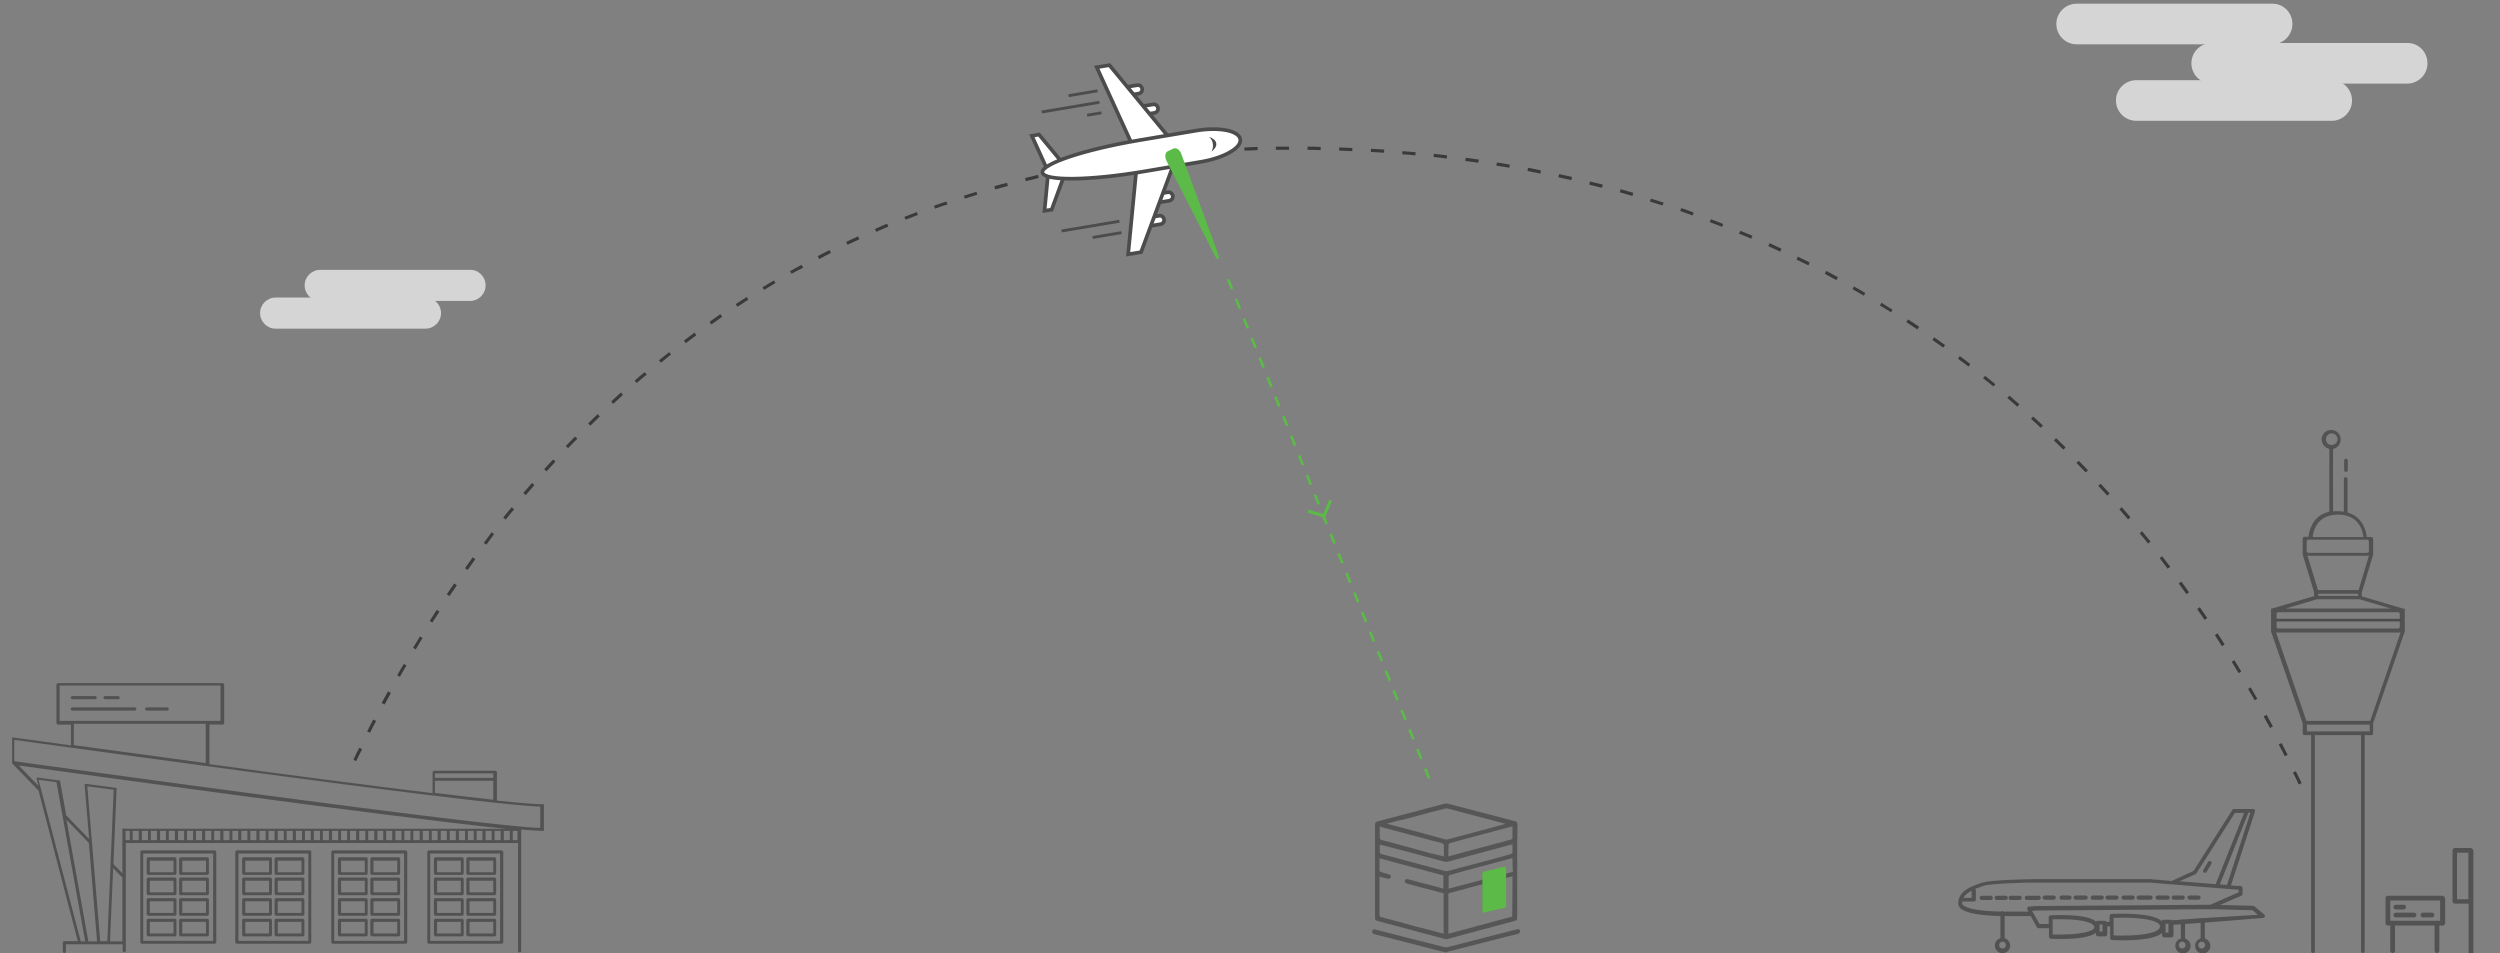 <?xml version="1.0" encoding="utf-8"?>
<!-- Generator: Adobe Illustrator 22.0.0, SVG Export Plug-In . SVG Version: 6.00 Build 0)  -->
<svg version="1.1" id="Layer_1" xmlns="http://www.w3.org/2000/svg" xmlns:xlink="http://www.w3.org/1999/xlink" x="0px" y="0px"
	 viewBox="0 0 947.8 361.4" style="enable-background:new 0 0 947.8 361.4;" xml:space="preserve">
<rect x="0" y="0" width="947.8" height="361.4" fill="#808080" stroke="none"/>
<style type="text/css">
	.st0{fill:#FFFFFF;}
	.st1{fill:#31AD4A;}
	.st2{fill:#97CE98;}
	.st3{fill:#249245;}
	.st4{fill:#60A8DC;}
	.st5{fill:#5BB75A;}
	.st6{fill:#C3DFF5;}
	.st7{fill:#D0E6F7;}
	.st8{fill:#B5D8F2;}
	.st9{fill:#EDEDED;}
	.st10{fill:#F4F4F5;}
	.st11{fill:#3A3A3A;}
	.st12{fill:#BDDFB8;}
	.st13{fill:#515251;}
	.st14{fill:#B5B5B6;}
	.st15{opacity:0.41;fill:#9B9A9A;}
	.st16{fill:#6B6B6B;}
	.st17{fill:#179B48;}
	.st18{fill:#5CBA48;}
	.st19{fill:#9B9A9A;}
	.st20{fill:url(#SVGID_1_);}
	.st21{fill:url(#SVGID_2_);}
	.st22{fill:#C4C4C4;}
	.st23{fill:#D6D6D6;}
	.st24{fill:#A5A4A4;}
	.st25{fill:#91CB7C;}
	.st26{fill:#3D3D3C;}
	.st27{fill:#262626;}
	.st28{fill:none;stroke:#9B9A9A;stroke-miterlimit:10;stroke-dasharray:5,7;}
	.st29{fill:#E2E2E2;}
	.st30{fill:#C2C1C0;}
	.st31{fill:#DCBD26;}
	.st32{fill:none;stroke:#179B48;stroke-width:0.75;stroke-miterlimit:10;stroke-dasharray:4,3;}
	.st33{fill:none;stroke:#179B48;stroke-width:0.75;stroke-miterlimit:10;}
	.st34{opacity:0.84;}
	.st35{fill:#E5E5E5;}
	.st36{fill:#565656;}
	.st37{fill:#4C4C4D;}
	.st38{fill:#FFFFFF;stroke:#4C4C4D;stroke-width:1.4;stroke-miterlimit:10;}
	.st39{fill:none;stroke:#5CBA48;stroke-miterlimit:10;stroke-dasharray:4,4;}
	.st40{fill:none;stroke:#5CBA48;stroke-width:1.2;stroke-miterlimit:10;}
	.st41{fill:none;stroke:#4C4C4D;stroke-miterlimit:10;}
	.st42{fill:none;}
	.st43{fill:#FFFFFF;stroke:#000000;stroke-miterlimit:10;}
	.st44{fill:none;stroke:#000000;stroke-miterlimit:10;}
	.st45{fill:none;stroke:#000000;stroke-miterlimit:10;stroke-dasharray:3.973,5.96;}
</style>
<g class="st34">
	<path class="st35" d="M891.7,38.1c0,4.3-3.5,7.7-7.7,7.7h-74.1c-4.3,0-7.7-3.5-7.7-7.7l0,0c0-4.3,3.5-7.7,7.7-7.7H884
		C888.3,30.4,891.7,33.9,891.7,38.1L891.7,38.1z"/>
	<path class="st35" d="M920.3,24c0,4.3-3.5,7.7-7.7,7.7h-74.1c-4.3,0-7.7-3.5-7.7-7.7l0,0c0-4.3,3.5-7.7,7.7-7.7h74.1
		C916.9,16.2,920.3,19.7,920.3,24L920.3,24z"/>
	<path class="st35" d="M869.1,9.1c0,4.3-3.5,7.7-7.7,7.7h-74.1c-4.3,0-7.7-3.5-7.7-7.7l0,0c0-4.3,3.5-7.7,7.7-7.7h74.1
		C865.7,1.3,869.1,4.8,869.1,9.1L869.1,9.1z"/>
</g>
<g class="st34">
	<path class="st35" d="M167.2,118.7c0,3.3-2.7,5.9-5.9,5.9h-56.8c-3.3,0-5.9-2.7-5.9-5.9l0,0c0-3.3,2.7-5.9,5.9-5.9h56.8
		C164.5,112.8,167.2,115.4,167.2,118.7L167.2,118.7z"/>
	<path class="st35" d="M184.1,108.2c0,3.3-2.7,5.9-5.9,5.9h-56.8c-3.3,0-5.9-2.7-5.9-5.9l0,0c0-3.3,2.7-5.9,5.9-5.9h56.8
		C181.4,102.2,184.1,104.9,184.1,108.2L184.1,108.2z"/>
</g>
<g>
	<path class="st11" d="M871.5,297.4c-0.7-1.5-1.4-3-2.2-4.5l1.1-0.5c0.7,1.5,1.5,3,2.2,4.5L871.5,297.4z M135,288.6L134,288
		c0.7-1.5,1.4-3,2.2-4.5l1.1,0.5C136.5,285.6,135.7,287.1,135,288.6z M866.2,286.7c-0.7-1.5-1.5-3-2.3-4.4l1.1-0.6
		c0.8,1.5,1.5,3,2.3,4.5L866.2,286.7z M140.3,277.8l-1.1-0.5c0.7-1.5,1.5-3,2.3-4.5l1.1,0.5C141.8,274.8,141,276.3,140.3,277.8z
		 M860.6,276c-0.8-1.5-1.6-2.9-2.4-4.4l1.1-0.6c0.8,1.5,1.6,2.9,2.4,4.4L860.6,276z M145.8,267.1l-1.1-0.6c0.8-1.5,1.6-2.9,2.4-4.4
		l1.1,0.6C147.4,264.2,146.6,265.6,145.8,267.1z M854.8,265.5c-0.8-1.4-1.7-2.9-2.5-4.3l1-0.6c0.8,1.5,1.7,2.9,2.5,4.3L854.8,265.5z
		 M151.6,256.6l-1-0.6c0.8-1.4,1.6-2.9,2.5-4.3l1,0.6C153.2,253.7,152.4,255.2,151.6,256.6z M848.7,255.2c-0.9-1.4-1.7-2.8-2.6-4.3
		l1-0.6c0.9,1.4,1.8,2.9,2.6,4.3L848.7,255.2z M157.6,246.2l-1-0.6c0.9-1.4,1.7-2.9,2.6-4.3l1,0.6
		C159.3,243.4,158.4,244.8,157.6,246.2z M842.4,245c-0.9-1.4-1.8-2.8-2.7-4.2l1-0.7c0.9,1.4,1.8,2.8,2.7,4.2L842.4,245z M163.9,236
		l-1-0.6c0.9-1.4,1.8-2.8,2.7-4.2l1,0.7C165.7,233.2,164.8,234.6,163.9,236z M835.8,235c-0.9-1.4-1.9-2.7-2.8-4.1l1-0.7
		c1,1.4,1.9,2.8,2.8,4.1L835.8,235z M170.4,226l-1-0.7c0.9-1.4,1.9-2.8,2.8-4.1l1,0.7C172.3,223.2,171.4,224.6,170.4,226z
		 M828.9,225.2c-1-1.3-1.9-2.7-2.9-4l1-0.7c1,1.4,2,2.7,2.9,4.1L828.9,225.2z M177.3,216.1l-1-0.7c1-1.4,1.9-2.7,2.9-4.1l1,0.7
		C179.2,213.4,178.2,214.8,177.3,216.1z M821.8,215.6c-1-1.3-2-2.6-3-4l0.9-0.7c1,1.3,2,2.6,3.1,4L821.8,215.6z M184.4,206.5l-1-0.7
		c1-1.3,2-2.7,3-4l0.9,0.7C186.4,203.8,185.4,205.1,184.4,206.5z M814.4,206.1c-1-1.3-2.1-2.6-3.2-3.9l0.9-0.8
		c1.1,1.3,2.1,2.6,3.2,3.9L814.4,206.1z M191.7,197l-0.9-0.8c1-1.3,2.1-2.6,3.2-3.9l0.9,0.8C193.8,194.4,192.7,195.7,191.7,197z
		 M806.8,196.9c-1.1-1.3-2.2-2.5-3.3-3.8l0.9-0.8c1.1,1.3,2.2,2.5,3.3,3.8L806.8,196.9z M798.9,187.9c-1.1-1.2-2.2-2.5-3.4-3.7
		l0.9-0.8c1.1,1.2,2.3,2.5,3.4,3.7L798.9,187.9z M199.3,187.7l-0.9-0.8c1.1-1.3,2.2-2.5,3.3-3.8l0.9,0.8
		C201.5,185.2,200.4,186.5,199.3,187.7z M790.7,179.1c-1.1-1.2-2.3-2.4-3.5-3.6l0.9-0.8c1.2,1.2,2.3,2.4,3.5,3.6L790.7,179.1z
		 M207.2,178.7l-0.9-0.8c1.1-1.2,2.2-2.5,3.4-3.7l0.9,0.8C209.4,176.3,208.3,177.5,207.2,178.7z M782.3,170.5
		c-1.2-1.2-2.4-2.3-3.6-3.5l0.8-0.9c1.2,1.2,2.4,2.3,3.6,3.5L782.3,170.5z M215.4,169.9l-0.9-0.8c1.2-1.2,2.3-2.4,3.5-3.6l0.9,0.8
		C217.7,167.5,216.5,168.7,215.4,169.9z M773.7,162.2c-1.2-1.1-2.4-2.3-3.7-3.4l0.8-0.9c1.2,1.1,2.5,2.3,3.7,3.4L773.7,162.2z
		 M223.8,161.4l-0.8-0.9c1.2-1.2,2.4-2.3,3.6-3.5l0.8,0.9C226.2,159.1,225,160.2,223.8,161.4z M764.8,154.2
		c-1.2-1.1-2.5-2.2-3.8-3.3l0.8-0.9c1.3,1.1,2.5,2.2,3.8,3.3L764.8,154.2z M232.5,153.1l-0.8-0.9c1.2-1.1,2.5-2.3,3.7-3.4l0.8,0.9
		C234.9,150.9,233.7,152,232.5,153.1z M755.7,146.5c-1.3-1.1-2.6-2.1-3.9-3.1l0.8-0.9c1.3,1,2.6,2.1,3.9,3.2L755.7,146.5z
		 M241.4,145.2l-0.8-0.9c1.3-1.1,2.5-2.2,3.8-3.2l0.8,0.9C243.9,143,242.7,144.1,241.4,145.2z M746.3,139c-1.3-1-2.6-2-4-3l0.7-1
		c1.3,1,2.7,2,4,3L746.3,139z M250.6,137.5l-0.8-0.9c1.3-1,2.6-2.1,3.9-3.1l0.7,0.9C253.2,135.4,251.9,136.4,250.6,137.5z
		 M736.7,131.8c-1.3-1-2.7-1.9-4.1-2.9l0.7-1c1.4,1,2.7,1.9,4.1,2.9L736.7,131.8z M260,130.1l-0.7-1c1.3-1,2.7-2,4-3l0.7,1
		C262.7,128.1,261.3,129.1,260,130.1z M726.9,124.9c-1.4-0.9-2.8-1.9-4.2-2.8l0.7-1c1.4,0.9,2.8,1.8,4.2,2.8L726.9,124.9z
		 M269.7,123l-0.7-1c1.4-1,2.7-1.9,4.1-2.9l0.7,1C272.4,121.1,271,122.1,269.7,123z M716.9,118.4c-1.4-0.9-2.8-1.8-4.2-2.6l0.6-1
		c1.4,0.9,2.8,1.8,4.2,2.6L716.9,118.4z M279.6,116.3l-0.7-1c1.4-0.9,2.8-1.8,4.2-2.7l0.6,1C282.4,114.5,281,115.4,279.6,116.3z
		 M706.6,112.1c-1.4-0.8-2.9-1.7-4.3-2.5l0.6-1c1.5,0.8,2.9,1.7,4.3,2.5L706.6,112.1z M289.7,109.9l-0.6-1c1.4-0.9,2.9-1.7,4.3-2.6
		l0.6,1C292.6,108.2,291.1,109,289.7,109.9z M696.2,106.2c-1.5-0.8-2.9-1.6-4.4-2.4l0.6-1.1c1.5,0.8,2.9,1.6,4.4,2.4L696.2,106.2z
		 M300.1,103.8l-0.6-1c1.5-0.8,2.9-1.6,4.4-2.4l0.6,1.1C303,102.2,301.5,103,300.1,103.8z M685.6,100.6c-1.5-0.7-3-1.5-4.5-2.2
		l0.5-1.1c1.5,0.7,3,1.5,4.5,2.2L685.6,100.6z M310.6,98.2l-0.6-1.1c1.5-0.8,3-1.5,4.5-2.3l0.5,1.1
		C313.5,96.6,312.1,97.4,310.6,98.2z M674.9,95.4c-1.5-0.7-3-1.4-4.5-2.1l0.5-1.1c1.5,0.7,3,1.4,4.5,2.1L674.9,95.4z M321.3,92.8
		l-0.5-1.1c1.5-0.7,3-1.4,4.5-2.1l0.5,1.1C324.3,91.4,322.8,92.1,321.3,92.8z M663.9,90.5c-1.5-0.7-3.1-1.3-4.6-1.9l0.5-1.1
		c1.5,0.6,3.1,1.3,4.6,1.9L663.9,90.5z M332.2,87.9l-0.5-1.1c1.5-0.7,3.1-1.3,4.6-2l0.5,1.1C335.3,86.6,333.7,87.2,332.2,87.9z
		 M652.9,86c-1.5-0.6-3.1-1.2-4.7-1.8l0.4-1.1c1.6,0.6,3.1,1.2,4.7,1.8L652.9,86z M343.3,83.3l-0.4-1.1c1.5-0.6,3.1-1.2,4.7-1.8
		l0.4,1.1C346.4,82.1,344.8,82.7,343.3,83.3z M641.7,81.7c-1.6-0.6-3.1-1.1-4.7-1.7l0.4-1.1c1.6,0.5,3.2,1.1,4.7,1.7L641.7,81.7z
		 M354.5,79.1l-0.4-1.1c1.6-0.6,3.1-1.1,4.7-1.6l0.4,1.1C357.6,78,356.1,78.5,354.5,79.1z M630.3,77.9c-1.6-0.5-3.2-1-4.8-1.5
		l0.4-1.1c1.6,0.5,3.2,1,4.8,1.5L630.3,77.9z M365.8,75.3l-0.4-1.1c1.6-0.5,3.2-1,4.8-1.5l0.3,1.1C369,74.3,367.4,74.8,365.8,75.3z
		 M618.9,74.3c-1.6-0.5-3.2-0.9-4.8-1.4l0.3-1.2c1.6,0.5,3.2,0.9,4.8,1.4L618.9,74.3z M377.3,71.8l-0.3-1.2c1.6-0.5,3.2-0.9,4.8-1.3
		l0.3,1.2C380.5,70.9,378.9,71.4,377.3,71.8z M607.3,71.2c-1.6-0.4-3.2-0.8-4.8-1.2l0.3-1.2c1.6,0.4,3.2,0.8,4.9,1.2L607.3,71.2z
		 M388.9,68.7l-0.3-1.2c1.6-0.4,3.2-0.8,4.9-1.2l0.3,1.2C392.1,67.9,390.5,68.3,388.9,68.7z M595.7,68.3c-1.6-0.4-3.2-0.7-4.9-1.1
		l0.3-1.2c1.6,0.4,3.3,0.7,4.9,1.1L595.7,68.3z M400.5,66l-0.3-1.2c1.6-0.4,3.3-0.7,4.9-1l0.2,1.2C403.8,65.3,402.2,65.7,400.5,66z
		 M584,65.8c-1.6-0.3-3.3-0.6-4.9-1l0.2-1.2c1.6,0.3,3.3,0.6,4.9,1L584,65.8z M412.3,63.7l-0.2-1.2c1.6-0.3,3.3-0.6,4.9-0.9l0.2,1.2
		C415.5,63.1,413.9,63.4,412.3,63.7z M572.2,63.6c-1.6-0.3-3.3-0.6-4.9-0.8l0.2-1.2c1.7,0.3,3.3,0.5,4.9,0.8L572.2,63.6z
		 M560.4,61.7c-1.6-0.2-3.3-0.5-4.9-0.7l0.2-1.2c1.7,0.2,3.3,0.5,5,0.7L560.4,61.7z M424.1,61.7l-0.2-1.2c1.6-0.3,3.3-0.5,5-0.7
		L429,61C427.4,61.2,425.7,61.4,424.1,61.7z M548.5,60.1c-1.6-0.2-3.3-0.4-5-0.6l0.1-1.2c1.7,0.2,3.3,0.4,5,0.6L548.5,60.1z M436,60
		l-0.1-1.2c1.6-0.2,3.3-0.4,5-0.6l0.1,1.2C439.3,59.6,437.6,59.8,436,60z M536.6,58.9c-1.7-0.2-3.3-0.3-5-0.4l0.1-1.2
		c1.7,0.1,3.3,0.3,5,0.4L536.6,58.9z M447.9,58.7l-0.1-1.2c1.7-0.2,3.3-0.3,5-0.4l0.1,1.2C451.2,58.4,449.5,58.6,447.9,58.7z
		 M524.7,57.9c-1.7-0.1-3.3-0.2-5-0.3l0.1-1.2c1.7,0.1,3.3,0.2,5,0.3L524.7,57.9z M459.8,57.8l-0.1-1.2c1.7-0.1,3.3-0.2,5-0.3
		l0.1,1.2C463.1,57.6,461.5,57.7,459.8,57.8z M512.7,57.3c-1.7-0.1-3.3-0.1-5-0.2l0-1.2c1.7,0.1,3.3,0.1,5,0.2L512.7,57.3z
		 M471.8,57.1l0-1.2c1.7-0.1,3.3-0.1,5-0.2l0,1.2C475.1,57,473.4,57.1,471.8,57.1z M500.7,56.9c-1.7,0-3.3-0.1-5-0.1l0-1.2
		c1.7,0,3.3,0,5,0.1L500.7,56.9z M483.7,56.8l0-1.2c1.7,0,3.3,0,5,0l0,1.2C487.1,56.8,485.4,56.8,483.7,56.8z"/>
</g>
<path class="st13" d="M830.1,341.1h3.4c0.4,0,0.8-0.3,0.8-0.8c0-0.4-0.3-0.8-0.8-0.8h-3.4c-0.4,0-0.8,0.3-0.8,0.8
	C829.4,340.8,829.7,341.1,830.1,341.1z M824.1,341.1h3.4c0.4,0,0.8-0.3,0.8-0.8c0-0.4-0.3-0.8-0.8-0.8h-3.4c-0.4,0-0.8,0.3-0.8,0.8
	C823.3,340.8,823.6,341.1,824.1,341.1z M818,341.1h3.8c0.4,0,0.8-0.3,0.8-0.8c0-0.4-0.3-0.8-0.8-0.8H818c-0.4,0-0.8,0.3-0.8,0.8
	C817.2,340.8,817.6,341.1,818,341.1z M810.8,341.1h4.5c0.4,0,0.8-0.3,0.8-0.8c0-0.4-0.3-0.8-0.8-0.8h-4.5c-0.4,0-0.8,0.3-0.8,0.8
	C810,340.8,810.4,341.1,810.8,341.1z M805.1,341.1h3.4c0.4,0,0.8-0.3,0.8-0.8c0-0.4-0.3-0.8-0.8-0.8h-3.4c-0.4,0-0.8,0.3-0.8,0.8
	C804.4,340.8,804.7,341.1,805.1,341.1z M799,341.1h3.4c0.4,0,0.8-0.3,0.8-0.8c0-0.4-0.3-0.8-0.8-0.8H799c-0.4,0-0.8,0.3-0.8,0.8
	C798.3,340.8,798.6,341.1,799,341.1z M793.4,341.1h3.4c0.4,0,0.8-0.3,0.8-0.8c0-0.4-0.3-0.8-0.8-0.8h-3.4c-0.4,0-0.8,0.3-0.8,0.8
	C792.6,340.8,792.9,341.1,793.4,341.1z M786.9,341.1h3.8c0.4,0,0.8-0.3,0.8-0.8c0-0.4-0.3-0.8-0.8-0.8h-3.8c-0.4,0-0.8,0.3-0.8,0.8
	C786.2,340.8,786.5,341.1,786.9,341.1z M781.6,341.1h3c0.4,0,0.8-0.3,0.8-0.8c0-0.4-0.3-0.8-0.8-0.8h-3c-0.4,0-0.8,0.3-0.8,0.8
	C780.9,340.8,781.2,341.1,781.6,341.1z M775.2,341.1h3.4c0.4,0,0.8-0.3,0.8-0.8c0-0.4-0.3-0.8-0.8-0.8h-3.4c-0.4,0-0.8,0.3-0.8,0.8
	C774.4,340.8,774.8,341.1,775.2,341.1z M773.7,340.4c0-0.4-0.3-0.8-0.8-0.8h-4.5c-0.4,0-0.8,0.3-0.8,0.8c0,0.4,0.3,0.8,0.8,0.8h4.5
	C773.3,341.1,773.7,340.8,773.7,340.4z M765.7,339.6h-3.4c-0.4,0-0.8,0.3-0.8,0.8c0,0.4,0.3,0.8,0.8,0.8h3.4c0.4,0,0.8-0.3,0.8-0.8
	C766.5,339.9,766.1,339.6,765.7,339.6z M838.1,326.5c-0.4-0.2-0.8-0.1-1,0.3l-1.8,3c-0.2,0.4-0.1,0.8,0.3,1c0.1,0.1,0.3,0.1,0.4,0.1
	c0.3,0,0.5-0.1,0.6-0.4l1.8-3C838.6,327.2,838.5,326.7,838.1,326.5z M760.4,339.6H757c-0.4,0-0.8,0.3-0.8,0.8c0,0.4,0.3,0.8,0.8,0.8
	h3.4c0.4,0,0.8-0.3,0.8-0.8C761.2,339.9,760.8,339.6,760.4,339.6z M754.7,339.6h-3.4c-0.4,0-0.8,0.3-0.8,0.8c0,0.4,0.3,0.8,0.8,0.8
	h3.4c0.4,0,0.8-0.3,0.8-0.8C755.5,339.9,755.1,339.6,754.7,339.6z M858.4,346.7l-3.7-3.1c-0.1-0.1-0.3-0.2-0.5-0.2l-12.6-0.3
	l8.1-3.5c0.3-0.1,0.5-0.4,0.5-0.7v-2.2c0-0.4-0.3-0.7-0.7-0.8l-3.7-0.2l9.1-28c0.1-0.2,0-0.5-0.1-0.7c-0.1-0.2-0.4-0.3-0.6-0.3h-2.1
	c-0.1,0-0.3,0-0.4,0h-4.8c-0.3,0-0.5,0.1-0.6,0.4l-14.7,23.1l-8.3,3.8l-8.1-0.7c0,0,0,0-0.1,0h-43.8c-1.7,0-16.9,0.3-19.6,1.3
	c-0.3,0.1-0.6,0.2-1,0.3c-3.7,1.3-8.2,2.9-8.3,7.6c0,0.7,0.3,1.3,0.8,1.8c2.1,2.1,8.6,2.8,15.2,3v8.4c-1.2,0.3-2.1,1.4-2.1,2.8
	c0,1.6,1.3,2.9,2.9,2.9c1.6,0,2.9-1.3,2.9-2.9c0-1.3-0.9-2.4-2.1-2.8v-8.4c1.1,0,2.1,0,3.2,0c0.9,0,1.7,0,2.5,0c0.4,0,0.8,0,1,0h3.2
	l2.3,4.2c0.1,0.2,0.4,0.4,0.7,0.4h3.9v3.2c0,0.4,0.3,0.7,0.7,0.8c0.1,0,1.5,0.1,3.6,0.1c0,0,0,0,0,0c7.1,0,11.6-0.8,13.5-2.4v0.6
	c0,0.4,0.3,0.8,0.8,0.8h2.7c0.4,0,0.8-0.3,0.8-0.8v-3h1.1v4.4c0,0.4,0.3,0.8,0.7,0.8c0.1,0,1.7,0.1,4,0.1c0,0,0,0,0,0
	c8,0,13-1,15-2.8v0.9c0,0.4,0.3,0.8,0.8,0.8h2.7c0.4,0,0.8-0.3,0.8-0.8v-4l2.8-0.2v5.4c-1.2,0.3-2.1,1.4-2.1,2.8
	c0,1.6,1.3,2.9,2.9,2.9c1.6,0,2.9-1.3,2.9-2.9c0-1.3-0.9-2.4-2.1-2.8v-5.5l5.9-0.4v5.9c-1.2,0.3-2.1,1.4-2.1,2.8
	c0,1.6,1.3,2.9,2.9,2.9c1.6,0,2.9-1.3,2.9-2.9c0-1.3-0.9-2.4-2.1-2.8v-6L858,348c0.3,0,0.6-0.2,0.7-0.5
	C858.7,347.2,858.6,346.9,858.4,346.7z M852.4,308.1h0.8l-8.9,27.4l-1-0.1l-1.7-0.1L852.4,308.1z M832.4,331.4
	c0.1-0.1,0.2-0.2,0.3-0.3l14.6-22.9h3.5L840,335.2l-13.7-1.1L832.4,331.4z M747.5,337.7C747.5,337.7,747.5,337.7,747.5,337.7l0,2.7
	h-3.1C745,339.2,746.1,338.4,747.5,337.7z M760.5,358.3c0,0.7-0.6,1.3-1.3,1.3c-0.7,0-1.3-0.6-1.3-1.3c0-0.7,0.6-1.3,1.3-1.3
	C759.9,357,760.5,357.6,760.5,358.3z M769.2,343.7c-0.3,0-0.5,0.2-0.6,0.4s-0.1,0.5,0,0.7l0.4,0.8h-2.4c-0.2,0-0.6,0-1,0
	c-2.1,0-4.1,0-6,0c-0.1-0.1-0.3-0.2-0.5-0.2c-0.2,0-0.4,0.1-0.5,0.2c-8.1-0.2-13-1.1-14.4-2.5c-0.3-0.3-0.3-0.5-0.3-0.7
	c0-0.2,0-0.4,0-0.6c0.1,0,0.1,0,0.2,0h4.2c0.4,0,0.8-0.3,0.8-0.8v-3.4c0-0.2-0.1-0.4-0.3-0.6c0.8-0.3,1.6-0.6,2.4-0.9
	c0.3-0.1,0.7-0.2,1-0.3c2.1-0.8,14.6-1.2,19.1-1.2H815l28.2,2.3l5.5,0.4v1l-10.7,4.7l-66,0.5c0,0,0,0,0,0L769.2,343.7z M781,354.3
	c-1.2,0-2.2,0-2.8,0v-5.8c0.6,0,1.6,0,2.8,0c6.7,0,11.3,0.8,12.6,2.2c0.2,0.3,0.4,0.5,0.4,0.8C794,353.1,788.9,354.3,781,354.3z
	 M797.2,353.2H796v-2.7h1.1V353.2z M804.5,354.7c-1.4,0-2.5,0-3.2-0.1V348c0.7,0,1.8-0.1,3.2-0.1c7.4,0,12.5,0.9,14,2.4
	c0.3,0.3,0.4,0.6,0.4,0.9C818.9,353.4,813.4,354.7,804.5,354.7z M822.2,353.6H821v-3.4h1.1V353.6z M828.6,358.3
	c0,0.7-0.6,1.3-1.3,1.3c-0.7,0-1.3-0.6-1.3-1.3c0-0.7,0.6-1.3,1.3-1.3C828,357,828.6,357.6,828.6,358.3z M836,358.3
	c0,0.7-0.6,1.3-1.3,1.3c-0.7,0-1.3-0.6-1.3-1.3c0-0.7,0.6-1.3,1.3-1.3C835.4,357,836,357.6,836,358.3z M835,348.1
	c-0.1-0.1-0.2-0.1-0.3-0.1c-0.2,0-0.3,0.1-0.4,0.1l-6.6,0.5c-0.1-0.1-0.2-0.1-0.4-0.1c-0.2,0-0.3,0.1-0.5,0.2l-3.4,0.2
	c-0.1-0.1-0.3-0.2-0.5-0.2h-2.7c-0.3,0-0.6,0.2-0.7,0.5c-2.4-2.3-9.5-2.8-15-2.8c-2.3,0-4,0.1-4,0.1c-0.4,0-0.7,0.4-0.7,0.8v2.2
	h-1.2c-0.1-0.2-0.4-0.4-0.7-0.4h-2.7c-0.2,0-0.5,0.1-0.6,0.3c-2.2-2.1-8.6-2.5-13.6-2.5c-2.1,0-3.6,0.1-3.6,0.1
	c-0.4,0-0.7,0.4-0.7,0.8v2.5h-3.5l-2.8-5l1.5-0.1l65.6-0.5c0.2,0.1,0.4,0.1,0.7,0l0.1,0l1.5,0l14.2,0.4l2,1.7L835,348.1z"/>
<path class="st13" d="M936.7,321.5h-6c-0.5,0-0.9,0.4-0.9,0.9v19.3c0,0.5,0.4,0.9,0.9,0.9h5.2v18.5c0,0.5,0.4,0.9,0.9,0.9
	c0.5,0,0.9-0.4,0.9-0.9v-38.7C937.5,321.9,937.1,321.5,936.7,321.5z M935.8,340.9h-4.3v-17.6h4.3V340.9z"/>
<path class="st13" d="M911.7,231.4C911.7,231.3,911.7,231.3,911.7,231.4c0-0.1,0-0.1,0-0.1c0,0,0,0,0-0.1c0,0,0,0,0-0.1
	c0,0,0,0,0-0.1c0,0,0,0,0-0.1c0,0,0,0,0-0.1c0,0,0,0,0,0c0,0,0,0-0.1,0c0,0,0,0-0.1,0c0,0,0,0-0.1,0c0,0,0,0-0.1,0c0,0,0,0,0,0
	l-15.9-4.7v-1.5l4.3-14.3c0,0,0,0,0,0c0,0,0-0.1,0-0.1c0,0,0,0,0-0.1c0,0,0,0,0,0v-5.8c0-0.4-0.3-0.7-0.7-0.7h-1.7
	c-0.2-2-1.4-7.6-7.3-9.3v-12.7c0-0.4-0.3-0.7-0.7-0.7s-0.7,0.3-0.7,0.7v12.4c-0.7-0.1-1.5-0.2-2.4-0.2c-0.6,0-1.1,0-1.7,0.1v-23.7
	c1.7-0.3,2.9-1.8,2.9-3.6c0-2-1.6-3.6-3.6-3.6c-2,0-3.6,1.6-3.6,3.6c0,1.8,1.3,3.2,2.9,3.6V194c-6.5,1.4-7.7,7.5-7.9,9.5h-1.5
	c-0.4,0-0.7,0.3-0.7,0.7v5.8c0,0,0,0,0,0c0,0,0,0,0,0.1c0,0,0,0.1,0,0.1c0,0,0,0,0,0l4.3,14.3v1.5l-15.9,4.7c0,0,0,0,0,0
	c0,0,0,0-0.1,0c0,0,0,0-0.1,0c0,0,0,0-0.1,0c0,0,0,0-0.1,0c0,0,0,0,0,0c0,0,0,0,0,0.1c0,0,0,0,0,0.1c0,0,0,0,0,0.1c0,0,0,0,0,0.1
	c0,0,0,0,0,0.1c0,0,0,0,0,0.1c0,0,0,0,0,0.1c0,0,0,0,0,0v7.8c0,0,0,0,0,0c0,0,0,0,0,0.1c0,0,0,0.1,0,0.1c0,0,0,0,0,0l12,34.8v3.8
	c0,0.4,0.3,0.7,0.7,0.7h2.5v81.9c0,0.4,0.3,0.7,0.7,0.7s0.7-0.3,0.7-0.7v-81.9h17.5v81.9c0,0.4,0.3,0.7,0.7,0.7
	c0.4,0,0.7-0.3,0.7-0.7v-81.9h2.5c0.4,0,0.7-0.3,0.7-0.7v-3.8l12-34.8c0,0,0,0,0,0c0,0,0-0.1,0-0.1c0,0,0,0,0-0.1c0,0,0,0,0,0
	L911.7,231.4C911.7,231.4,911.7,231.4,911.7,231.4z M897.4,204.9h0.9 M893.9,204.9h2.1 M881.8,166.5c0-1.2,1-2.2,2.2-2.2
	c1.2,0,2.2,1,2.2,2.2s-1,2.2-2.2,2.2C882.8,168.8,881.8,167.8,881.8,166.5z M886.4,195.1c8,0,9.4,6.3,9.6,8.5h-19.2
	C877,201.4,878.3,195.1,886.4,195.1z M890.5,204.9h2 M887.1,204.9h2.1 M883.7,204.9h2 M880.2,204.9h2.1 M876.8,204.9h2 M874.6,206.2
	 M874.6,209.3v-1.7 M874.8,210.7h23.3l-3.9,13h-15.4L874.8,210.7z M894,225.1v0.8h-15.1v-0.8H894z M878.4,227.2h16.2l11.7,3.5h-39.7
	L878.4,227.2z M898.4,277.3h-23.8v-2.6h23.8V277.3z M898.6,273.3h-24.2l-11.5-33.5h47.2L898.6,273.3z M910.4,236.3 M889.4,178.9
	c0.4,0,0.7-0.3,0.7-0.7v-3.6c0-0.4-0.3-0.7-0.7-0.7s-0.7,0.3-0.7,0.7v3.6C888.7,178.6,889,178.9,889.4,178.9z M909.1,238.3h-45.3
	c-0.4,0-0.7-0.3-0.7-0.7v-4.8c0-0.4,0.3-0.7,0.7-0.7h45.3c0.4,0,0.7,0.3,0.7,0.7v4.8C909.9,237.9,909.5,238.3,909.1,238.3z
	 M897.4,209.6h-22.2c-0.4,0-0.7-0.3-0.7-0.7v-3.6c0-0.4,0.3-0.7,0.7-0.7h22.2c0.4,0,0.7,0.3,0.7,0.7v3.6
	C898.1,209.3,897.8,209.6,897.4,209.6z"/>
<path class="st13" d="M925.9,339.6h-20.6c-0.5,0-0.9,0.4-0.9,0.9v9.5c0,0.5,0.4,0.9,0.9,0.9h0.9v9.5c0,0.5,0.4,0.9,0.9,0.9
	c0.5,0,0.9-0.4,0.9-0.9v-9.5h15v9.5c0,0.5,0.4,0.9,0.9,0.9s0.9-0.4,0.9-0.9v-9.5h1.3c0.5,0,0.9-0.4,0.9-0.9v-9.5
	C926.8,340,926.4,339.6,925.9,339.6z M925.1,349.1h-18.9v-7.7h18.9V349.1z M908.3,347.8h6.9c0.5,0,0.9-0.4,0.9-0.9s-0.4-0.9-0.9-0.9
	h-6.9c-0.5,0-0.9,0.4-0.9,0.9S907.8,347.8,908.3,347.8z M918.6,347.8h3.4c0.5,0,0.9-0.4,0.9-0.9s-0.4-0.9-0.9-0.9h-3.4
	c-0.5,0-0.9,0.4-0.9,0.9S918.1,347.8,918.6,347.8z M908.3,344.8h3c0.5,0,0.9-0.4,0.9-0.9c0-0.5-0.4-0.9-0.9-0.9h-3
	c-0.5,0-0.9,0.4-0.9,0.9C907.4,344.4,907.8,344.8,908.3,344.8z"/>
<path class="st36" d="M575.2,330.2c0,5.8,0,11.6,0,17.4c0,1.2-0.1,1.3-1.2,1.6c-8.4,2.3-16.9,4.5-25.3,6.8c-0.3,0.1-0.6,0.1-0.9,0
	c-8.5-2.3-16.9-4.5-25.4-6.8c-1-0.3-1.1-0.4-1.1-1.4c0-11.7,0-23.4,0-35.1c0-0.8,0.3-1.1,1-1.3c8.4-2.2,16.8-4.4,25.3-6.7
	c0.4-0.1,0.9-0.1,1.4,0c8.4,2.2,16.8,4.4,25.2,6.6c0.9,0.2,1.1,0.4,1.1,1.4C575.2,318.5,575.2,324.3,575.2,330.2z M547.3,354
	c0-5.2,0-10.2,0-15.3c-0.2-0.1-0.5-0.1-0.7-0.2c-2.5-0.7-5.1-1.4-7.6-2c-1.8-0.5-3.7-1-5.5-1.5c-0.7-0.2-1-0.6-0.9-1.1
	c0.1-0.5,0.6-0.7,1.3-0.6c0.1,0,0.1,0,0.2,0.1c2.9,0.8,5.8,1.6,8.7,2.3c1.5,0.4,2.9,0.8,4.4,1.2c0-1.7,0-3.4,0-5
	c-8.1-2.2-16.1-4.3-24.2-6.5c0,1.7,0,3.2,0,4.7c0,0.2,0.3,0.4,0.5,0.5c1,0.3,1.9,0.6,2.9,0.8c0.6,0.2,1,0.4,0.9,1.1
	c-0.1,0.6-0.6,0.8-1.4,0.6c-1-0.2-1.9-0.5-2.9-0.8c0,0.3,0,0.5,0,0.7c0,4.6,0,9.2,0,13.8c0,0.6,0.2,0.8,0.7,0.9
	c4.3,1.1,8.6,2.3,12.9,3.5C540.2,352.1,543.7,353,547.3,354z M573.4,332.2c-0.7,0.2-1.3,0.4-1.9,0.5c-0.5,0.1-0.7,0.4-0.7,0.9
	c0,3,0,6.1,0,9.1c0,0.8-0.3,1.2-1.1,1.4c-2,0.5-4,1.1-6,1.6c-1.2,0.3-1.6,0-1.6-1.2c0-2.8,0-5.6,0-8.4c0-0.3,0-0.5,0-0.9
	c-4.4,1.2-8.7,2.3-13,3.5c0,5.2,0,10.2,0,15.3c8.1-2.2,16.2-4.3,24.2-6.5C573.4,342.4,573.4,337.3,573.4,332.2z M526,312.2
	c0,0,0,0.1,0,0.1c0.1,0,0.2,0.1,0.3,0.1c7.2,1.9,14.3,3.8,21.5,5.8c0.4,0.1,0.8,0.1,1.2,0c7-1.9,13.9-3.7,20.9-5.6
	c0.2-0.1,0.5-0.1,0.8-0.3c-0.3-0.1-0.3-0.1-0.4-0.1c-7.2-1.9-14.4-3.8-21.6-5.7c-0.3-0.1-0.7,0-1.1,0.1c-4.8,1.2-9.5,2.5-14.3,3.8
	C530.9,310.9,528.4,311.5,526,312.2z M573.4,320.1c-0.3,0.1-0.5,0.1-0.8,0.2c-7.9,2.1-15.9,4.3-23.8,6.4c-0.4,0.1-0.8,0.1-1.1,0
	c-7.8-2.1-15.5-4.2-23.3-6.2c-0.4-0.1-0.8-0.2-1.3-0.3c0,1,0,1.8,0,2.7c0,0.5,0.1,0.8,0.7,0.9c8,2.1,15.9,4.3,23.9,6.4
	c0.4,0.1,0.9,0.1,1.3,0c4.2-1.1,8.3-2.2,12.4-3.3c3.8-1,7.6-2,11.4-3.1c0.2-0.1,0.6-0.3,0.6-0.5
	C573.4,322.1,573.4,321.1,573.4,320.1z M549.1,324.7c0.3-0.1,0.5-0.1,0.7-0.2c2.8-0.8,5.6-1.5,8.5-2.3c4.8-1.3,9.7-2.6,14.5-3.9
	c0.2-0.1,0.6-0.3,0.6-0.5c0-1.5,0-3,0-4.5c-0.2,0-0.4,0.1-0.5,0.1c-3.7,1-7.5,2-11.2,3c-4,1.1-8,2.1-11.9,3.2
	c-0.2,0.1-0.6,0.3-0.6,0.5C549.1,321.7,549.1,323.2,549.1,324.7z M547.4,324.7c0-1.4,0-2.8,0-4.1c0-0.5-0.2-0.7-0.7-0.9
	c-6-1.6-12-3.2-18-4.8c-1.8-0.5-3.7-1-5.6-1.5c0,1.4,0,2.7,0,4c0,0.7,0.2,0.9,0.8,1.1c6.2,1.6,12.4,3.3,18.5,5
	C544,323.8,545.7,324.3,547.4,324.7z M573.4,325.3c-0.3,0.1-0.5,0.1-0.7,0.2c-3.7,1-7.5,2-11.2,3c-3.9,1-7.8,2.1-11.7,3.2
	c-0.2,0.1-0.6,0.3-0.6,0.5c0,1.5,0,3.1,0,4.7c0.3-0.1,0.5-0.1,0.8-0.2c3.6-0.9,7.1-1.9,10.7-2.8c1.5-0.4,1.5-0.4,1.6-2
	c0-0.5,0.1-1,0.7-1.1c2.3-0.6,4.6-1.2,6.9-1.8c0.7-0.2,1.1,0.2,1.1,0.9c0,0.4,0,0.8,0,1.3c0.8-0.2,1.6-0.4,2.3-0.6
	c0.1,0,0.3-0.3,0.3-0.5C573.4,328.4,573.4,326.9,573.4,325.3z M563.9,343.8c1.8-0.5,3.5-0.9,5.1-1.4c0-3.9,0-7.7,0-11.6
	c-1.5,0.4-3,0.8-4.5,1.2c-0.5,0.1-0.6,0.3-0.6,0.8c0,2.7,0,5.3,0,8C563.9,341.8,563.9,342.7,563.9,343.8z"/>
<path class="st36" d="M548.2,361.1c-0.4-0.1-0.9-0.2-1.3-0.3c-8.6-2.2-17.1-4.4-25.7-6.6c-0.3-0.1-0.7-0.2-0.8-0.4
	c-0.2-0.3-0.2-0.7-0.1-1c0.2-0.5,0.7-0.5,1.1-0.4c1.9,0.5,3.9,1,5.8,1.5c6.8,1.7,13.6,3.5,20.5,5.2c0.4,0.1,0.9,0,1.4-0.1
	c8.6-2.2,17.2-4.4,25.7-6.6c0.1,0,0.2-0.1,0.4-0.1c0.6-0.1,1,0.1,1.1,0.6c0.1,0.6-0.2,0.9-0.7,1.1c-1.5,0.4-2.9,0.8-4.4,1.1
	c-7.4,1.9-14.9,3.8-22.3,5.7C548.7,361,548.5,361,548.2,361.1z"/>
<polygon id="XMLID_67_" class="st38" points="403.9,65.3 397.3,66.5 396,79.9 398.7,79.5 "/>
<polygon id="XMLID_66_" class="st38" points="403.5,62.6 396.8,63.8 391.2,51.5 393.9,51 "/>
<path id="XMLID_65_" class="st38" d="M426.8,33l4.3-0.7c0.9-0.2,1.7,0.4,1.9,1.3l0,0c0.2,0.9-0.4,1.7-1.3,1.9l-2.5,0.4L426.8,33z"/>
<path id="XMLID_64_" class="st38" d="M432.8,40.3l4.3-0.7c0.9-0.2,1.7,0.4,1.9,1.3l0,0c0.2,0.9-0.4,1.7-1.3,1.9l-2.5,0.4L432.8,40.3
	z"/>
<polygon id="XMLID_63_" class="st38" points="442.6,51.4 442.7,51.9 428.8,54.2 428.7,53.7 415.8,25.5 420.6,24.7 "/>
<path id="XMLID_62_" class="st38" d="M435.7,85.7l4.3-0.7c0.9-0.2,1.5-1,1.3-1.9l0,0c-0.2-0.9-1-1.5-1.9-1.3l-2.5,0.4L435.7,85.7z"
	/>
<path id="XMLID_61_" class="st38" d="M439,76.8l4.3-0.7c0.9-0.2,1.5-1,1.3-1.9l0,0c-0.2-0.9-1-1.5-1.9-1.3l-2.5,0.4L439,76.8z"/>
<polygon id="XMLID_60_" class="st38" points="444.6,63.2 444.5,62.6 430.6,65 430.7,65.5 427.7,96.4 432.6,95.6 "/>
<path id="XMLID_59_" class="st38" d="M431.7,53.2c-20.7,3.5-37,9-36.5,12.2c0.6,3.3,17.8,3.1,38.5-0.4l21.9-3.7
	c8.6-1.5,15.2-5.3,14.6-8.5c-0.5-3.3-8-4.7-16.6-3.3L431.7,53.2z"/>
<path id="XMLID_58_" class="st37" d="M459.8,54.5c0.2,1,0,2-0.5,3c1.3-1,2-2.1,1.8-3.2c-0.2-1.1-1.2-1.9-2.7-2.4
	C459.2,52.6,459.7,53.5,459.8,54.5z"/>
<rect id="XMLID_57_" x="394.8" y="39.9" transform="matrix(0.986 -0.166 0.166 0.986 -1.066 68.114)" class="st37" width="22.2" height="1.1"/>
<rect id="XMLID_56_" x="405.1" y="34.7" transform="matrix(0.986 -0.166 0.166 0.986 -0.137 68.761)" class="st37" width="11.1" height="1.1"/>
<rect id="XMLID_55_" x="412.1" y="42.8" transform="matrix(0.986 -0.167 0.167 0.986 -1.419 69.757)" class="st37" width="5.5" height="1.1"/>
<rect id="XMLID_54_" x="402.4" y="85" transform="matrix(0.986 -0.166 0.166 0.986 -8.468 70.009)" class="st37" width="22.2" height="1.1"/>
<rect id="XMLID_53_" x="414.2" y="88.4" transform="matrix(0.986 -0.166 0.166 0.986 -8.943 71.087)" class="st37" width="11.1" height="1.1"/>
<path class="st18" d="M459.9,95.6l-17.8-34.9c-0.6-1.5-0.3-3,0.7-3.4l2.1-1c1-0.4,2.3,0.4,2.9,1.9l13.7,37.2
	c0.9,2.7,0.5,2.8,0.2,2.9C461.4,98.4,460.5,97,459.9,95.6z"/>
<path class="st13" d="M81.4,322.4H53.8c-0.3,0-0.6,0.3-0.6,0.6v34.2c0,0.3,0.3,0.6,0.6,0.6h27.6c0.3,0,0.6-0.3,0.6-0.6V323
	C82,322.7,81.7,322.4,81.4,322.4z M80.8,356.7H54.3v-33.1h26.5V356.7z M117.5,322.4H89.8c-0.3,0-0.6,0.3-0.6,0.6v34.2
	c0,0.3,0.3,0.6,0.6,0.6h27.6c0.3,0,0.6-0.3,0.6-0.6V323C118.1,322.7,117.8,322.4,117.5,322.4z M116.9,356.7H90.4v-33.1h26.5V356.7z
	 M153.8,322.4h-27.6c-0.3,0-0.6,0.3-0.6,0.6v34.2c0,0.3,0.3,0.6,0.6,0.6h27.6c0.3,0,0.6-0.3,0.6-0.6V323
	C154.3,322.7,154.1,322.4,153.8,322.4z M153.2,356.7h-26.5v-33.1h26.5V356.7z M190.2,322.4h-27.6c-0.3,0-0.6,0.3-0.6,0.6v34.2
	c0,0.3,0.3,0.6,0.6,0.6h27.6c0.3,0,0.6-0.3,0.6-0.6V323C190.7,322.7,190.5,322.4,190.2,322.4z M189.6,356.7h-26.5v-33.1h26.5V356.7z
	 M206.2,305.3C206.2,305.3,206.2,305.2,206.2,305.3c0-0.1,0-0.1,0-0.1c0,0,0,0,0-0.1c0,0,0,0,0,0c0,0,0,0,0-0.1c0,0,0,0,0,0
	c0,0,0,0,0-0.1c0,0,0,0,0,0c0,0,0,0-0.1,0c0,0,0,0,0,0c0,0,0,0-0.1,0c0,0,0,0,0,0c0,0-0.1,0-0.1,0c0,0,0,0,0,0c0,0-0.1,0-0.1,0h0
	c-0.1,0-0.2,0-0.2,0c-2.7,0-8.8-0.5-17.2-1.4v-10.7c0-0.3-0.3-0.6-0.6-0.6h-23.2c-0.3,0-0.6,0.3-0.6,0.6v7.9
	c-24.6-3-56.2-7.1-84.6-11c0,0,0,0,0,0v-15h5c0.3,0,0.6-0.3,0.6-0.6v-14.5c0-0.3-0.3-0.6-0.6-0.6H22c-0.3,0-0.6,0.3-0.6,0.6v14.5
	c0,0.3,0.3,0.6,0.6,0.6h4.9v7.9c-13.1-1.8-21.5-3-21.9-3c0,0,0,0,0,0c0,0,0,0,0,0c0,0,0,0,0,0c0,0,0,0-0.1,0c0,0,0,0,0,0
	c0,0,0,0-0.1,0c0,0,0,0,0,0c0,0,0,0-0.1,0c0,0,0,0,0,0c0,0,0,0-0.1,0c0,0,0,0,0,0c0,0,0,0,0,0c0,0,0,0,0,0c0,0,0,0,0,0.1
	c0,0,0,0,0,0c0,0,0,0,0,0.1c0,0,0,0,0,0.1c0,0,0,0,0,0c0,0,0,0,0,0c0,0,0,0,0,0v9.2c0,0,0,0,0,0c0,0,0,0,0,0.1c0,0,0,0,0,0.1
	c0,0,0,0,0,0.1c0,0,0,0,0,0c0,0,0,0,0,0c0,0,0,0,0,0c0,0,0,0,0,0c0,0,0,0,0,0l9.9,10.2c0,0,0.1,0.1,0.1,0.1l14.9,57.1h-5.1
	c-0.3,0-0.6,0.3-0.6,0.6v3.3c0,0.3,0.3,0.6,0.6,0.6c0.3,0,0.6-0.3,0.6-0.6V358h21.5v2.4c0,0.3,0.3,0.6,0.6,0.6
	c0.3,0,0.6-0.3,0.6-0.6v-40.8h148.7v40.9c0,0.3,0.3,0.6,0.6,0.6c0.3,0,0.6-0.3,0.6-0.6v-46c3.7,0.3,6.4,0.5,8,0.5c0.1,0,0.2,0,0.2,0
	c0,0,0,0,0.1,0c0,0,0,0,0.1,0c0,0,0,0,0.1,0c0,0,0,0,0.1,0c0,0,0,0,0,0c0,0,0,0,0,0c0,0,0,0,0,0c0,0,0,0,0,0c0,0,0,0,0,0
	c0,0,0,0,0,0c0,0,0,0,0,0c0,0,0,0,0,0c0,0,0,0,0-0.1c0,0,0,0,0-0.1c0,0,0,0,0-0.1c0,0,0,0,0-0.1V305.3
	C206.2,305.3,206.2,305.3,206.2,305.3C206.2,305.3,206.2,305.3,206.2,305.3z M164.9,293.2H187v1.7h-22.1V293.2z M164.9,296H187v7.2
	c-6.3-0.7-13.8-1.6-22.1-2.6V296z M22.6,273.3v-13.4h61v13.4H22.6z M78,274.4v14.9c-19.1-2.6-36.8-5-50-6.8v-8.1H78z M30.6,356.9
	l-16-61.3c1.1,0.2,3.3,0.5,6.8,0.9l10.9,60.4H30.6z M33.5,356.9l-8.3-46.1l8.4,8.7c0,0,0.1,0.1,0.1,0.1l3.1,37.3H33.5z M38,356.9
	l-4.9-58.8c2,0.3,3.9,0.5,6.1,0.8l3.9,0.5l-2.4,57.4H38z M46.4,356.9h-4.7l1.2-27.8l3.5,3.6V356.9z M49.2,318.5h-1.6v-3.5h1.6V318.5
	z M52.6,318.5h-2.3v-3.5h2.3V318.5z M56.1,318.5h-2.3v-3.5h2.3V318.5z M59.5,318.5h-2.3v-3.5h2.3V318.5z M62.9,318.5h-2.2v-3.5h2.2
	V318.5z M66.3,318.5H64v-3.5h2.3V318.5z M69.8,318.5h-2.3v-3.5h2.3V318.5z M73.2,318.5h-2.3v-3.5h2.3V318.5z M76.6,318.5h-2.3v-3.5
	h2.3V318.5z M80.1,318.5h-2.3v-3.5h2.3V318.5z M83.5,318.5h-2.3v-3.5h2.3V318.5z M87,318.5h-2.3v-3.5H87V318.5z M90.3,318.5h-2.2
	v-3.5h2.2V318.5z M93.8,318.5h-2.3v-3.5h2.3V318.5z M97.2,318.5h-2.3v-3.5h2.3V318.5z M100.7,318.5h-2.3v-3.5h2.3V318.5z
	 M104.1,318.5h-2.3v-3.5h2.3V318.5z M107.6,318.5h-2.3v-3.5h2.3V318.5z M111,318.5h-2.3v-3.5h2.3V318.5z M114.5,318.5h-2.3v-3.5h2.3
	V318.5z M117.8,318.5h-2.2v-3.5h2.2V318.5z M121.3,318.5H119v-3.5h2.3V318.5z M124.7,318.5h-2.3v-3.5h2.3V318.5z M128.2,318.5h-2.3
	v-3.5h2.3V318.5z M131.6,318.5h-2.3v-3.5h2.3V318.5z M135,318.5h-2.3v-3.5h2.3V318.5z M138.5,318.5h-2.3v-3.5h2.3V318.5z
	 M141.9,318.5h-2.3v-3.5h2.3V318.5z M145.3,318.5h-2.2v-3.5h2.2V318.5z M148.7,318.5h-2.3v-3.5h2.3V318.5z M152.2,318.5h-2.3v-3.5
	h2.3V318.5z M155.6,318.5h-2.3v-3.5h2.3V318.5z M159.1,318.5h-2.4v-3.5h2.4V318.5z M162.6,318.5h-2.3v-3.5h2.3V318.5z M165.9,318.5
	h-2.2v-3.5h2.2V318.5z M169.4,318.5h-2.3v-3.5h2.3V318.5z M172.8,318.5h-2.3v-3.5h2.3V318.5z M176.3,318.5H174v-3.5h2.3V318.5z
	 M179.6,318.5h-2.2v-3.5h2.2V318.5z M182.9,318.5h-2.2v-3.5h2.2V318.5z M186.4,318.5h-2.3v-3.5h2.3V318.5z M189.8,318.5h-2.3v-3.5
	h2.3V318.5z M47,313.9c-0.3,0-0.6,0.3-0.6,0.6v16.6l-3.4-3.5c0,0,0,0,0,0l1.2-28.5c0,0,0,0,0,0c0,0,0,0,0-0.1c0,0,0,0,0-0.1
	c0,0,0,0,0-0.1c0,0,0,0,0-0.1c0,0,0,0,0,0c0,0,0,0,0,0c0,0,0,0,0,0c0,0,0,0,0,0c0,0,0,0,0,0c0,0,0,0,0,0c0,0,0,0,0,0c0,0,0,0-0.1,0
	c0,0,0,0-0.1,0c0,0,0,0-0.1,0c0,0,0,0,0,0l-4.4-0.6c-2.4-0.3-4.5-0.6-6.8-0.9c0,0,0,0,0,0c0,0,0,0-0.1,0c0,0,0,0,0,0c0,0,0,0,0,0
	c0,0,0,0-0.1,0c0,0,0,0-0.1,0c0,0,0,0-0.1,0c0,0,0,0,0,0c0,0,0,0-0.1,0c0,0,0,0,0,0c0,0,0,0-0.1,0.1c0,0,0,0,0,0c0,0,0,0,0,0.1
	c0,0,0,0,0,0c0,0,0,0,0,0.1c0,0,0,0,0,0c0,0,0,0,0,0.1c0,0,0,0,0,0c0,0,0,0,0,0c0,0,0,0,0,0.1c0,0,0,0,0,0.1c0,0,0,0,0,0l1.7,20.3
	l-8.7-9l-2.3-12.9c0,0,0,0,0,0c0,0,0,0,0-0.1c0,0,0,0,0-0.1c0,0,0,0,0,0c0,0,0,0,0-0.1c0,0,0,0,0,0c0,0,0,0,0,0c0,0,0,0,0,0
	c0,0,0,0-0.1,0c0,0,0,0,0,0c0,0,0,0-0.1,0c0,0,0,0,0,0c0,0,0,0-0.1,0c0,0,0,0,0,0c-5.4-0.7-7.9-1.1-8.1-1.1c0,0-0.1,0-0.1,0
	c0,0,0,0,0,0c0,0,0,0-0.1,0c0,0,0,0,0,0c0,0,0,0-0.1,0c-0.1,0-0.1,0.1-0.2,0.1c0,0,0,0,0,0c0,0,0,0,0,0c0,0,0,0,0,0c0,0,0,0,0,0.1
	c0,0,0,0,0,0c0,0,0,0.1,0,0.1c0,0,0,0,0,0c0,0,0,0,0,0c0,0,0,0.1,0,0.1c0,0,0,0.1,0,0.1c0,0,0,0,0,0l0,0c0,0,0,0,0,0l0.7,2.6
	l-7.5-7.7c15.7,2.2,139.8,19.4,184.5,24H47z M193.3,318.5H191v-3.5h2.3V318.5z M196.2,318.5h-1.8v-3.5h1.8V318.5z M205,313.9
	c-19.6-0.3-189.1-23.9-199.6-25.3v-8.1c2.3,0.3,10.3,1.4,21.8,3c0,0,0,0,0,0c33,4.5,95,13,136.8,18.1c0,0,0.1,0,0.2,0c0,0,0,0,0,0
	c8.7,1.1,16.6,2,23.1,2.7c0,0,0.1,0,0.1,0c0,0,0,0,0,0c8.4,0.9,14.5,1.4,17.4,1.5V313.9z M68.5,347.2h10.1c0.3,0,0.6-0.3,0.6-0.6
	v-5.5c0-0.3-0.3-0.6-0.6-0.6H68.5c-0.3,0-0.6,0.3-0.6,0.6v5.5C67.9,346.9,68.2,347.2,68.5,347.2z M69.1,341.7h9v4.4h-9V341.7z
	 M68.5,355h10.1c0.3,0,0.6-0.3,0.6-0.6v-5.5c0-0.3-0.3-0.6-0.6-0.6H68.5c-0.3,0-0.6,0.3-0.6,0.6v5.5C67.9,354.7,68.2,355,68.5,355z
	 M69.1,349.5h9v4.4h-9V349.5z M56.2,331.7h10.1c0.3,0,0.6-0.3,0.6-0.6v-5.5c0-0.3-0.3-0.6-0.6-0.6H56.2c-0.3,0-0.6,0.3-0.6,0.6v5.5
	C55.7,331.5,55.9,331.7,56.2,331.7z M56.8,326.3h9v4.4h-9V326.3z M68.5,331.7h10.1c0.3,0,0.6-0.3,0.6-0.6v-5.5
	c0-0.3-0.3-0.6-0.6-0.6H68.5c-0.3,0-0.6,0.3-0.6,0.6v5.5C67.9,331.5,68.2,331.7,68.5,331.7z M69.1,326.3h9v4.4h-9V326.3z
	 M56.2,347.2h10.1c0.3,0,0.6-0.3,0.6-0.6v-5.5c0-0.3-0.3-0.6-0.6-0.6H56.2c-0.3,0-0.6,0.3-0.6,0.6v5.5
	C55.7,346.9,55.9,347.2,56.2,347.2z M56.8,341.7h9v4.4h-9V341.7z M56.2,339.4h10.1c0.3,0,0.6-0.3,0.6-0.6v-5.5
	c0-0.3-0.3-0.6-0.6-0.6H56.2c-0.3,0-0.6,0.3-0.6,0.6v5.5C55.7,339.2,55.9,339.4,56.2,339.4z M56.8,333.9h9v4.4h-9V333.9z M56.2,355
	h10.1c0.3,0,0.6-0.3,0.6-0.6v-5.5c0-0.3-0.3-0.6-0.6-0.6H56.2c-0.3,0-0.6,0.3-0.6,0.6v5.5C55.7,354.7,55.9,355,56.2,355z
	 M56.8,349.5h9v4.4h-9V349.5z M68.5,339.4h10.1c0.3,0,0.6-0.3,0.6-0.6v-5.5c0-0.3-0.3-0.6-0.6-0.6H68.5c-0.3,0-0.6,0.3-0.6,0.6v5.5
	C67.9,339.2,68.2,339.4,68.5,339.4z M69.1,333.9h9v4.4h-9V333.9z M104.7,339.4h10.1c0.3,0,0.6-0.3,0.6-0.6v-5.5
	c0-0.3-0.3-0.6-0.6-0.6h-10.1c-0.3,0-0.6,0.3-0.6,0.6v5.5C104.2,339.2,104.4,339.4,104.7,339.4z M105.3,333.9h9v4.4h-9V333.9z
	 M104.7,331.7h10.1c0.3,0,0.6-0.3,0.6-0.6v-5.5c0-0.3-0.3-0.6-0.6-0.6h-10.1c-0.3,0-0.6,0.3-0.6,0.6v5.5
	C104.2,331.5,104.4,331.7,104.7,331.7z M105.3,326.3h9v4.4h-9V326.3z M104.7,347.2h10.1c0.3,0,0.6-0.3,0.6-0.6v-5.5
	c0-0.3-0.3-0.6-0.6-0.6h-10.1c-0.3,0-0.6,0.3-0.6,0.6v5.5C104.2,346.9,104.4,347.2,104.7,347.2z M105.3,341.7h9v4.4h-9V341.7z
	 M92.4,339.4h10.1c0.3,0,0.6-0.3,0.6-0.6v-5.5c0-0.3-0.3-0.6-0.6-0.6H92.4c-0.3,0-0.6,0.3-0.6,0.6v5.5
	C91.9,339.2,92.1,339.4,92.4,339.4z M93,333.9h9v4.4h-9V333.9z M104.7,355h10.1c0.3,0,0.6-0.3,0.6-0.6v-5.5c0-0.3-0.3-0.6-0.6-0.6
	h-10.1c-0.3,0-0.6,0.3-0.6,0.6v5.5C104.2,354.7,104.4,355,104.7,355z M105.3,349.5h9v4.4h-9V349.5z M92.4,331.7h10.1
	c0.3,0,0.6-0.3,0.6-0.6v-5.5c0-0.3-0.3-0.6-0.6-0.6H92.4c-0.3,0-0.6,0.3-0.6,0.6v5.5C91.9,331.5,92.1,331.7,92.4,331.7z M93,326.3h9
	v4.4h-9V326.3z M92.4,347.2h10.1c0.3,0,0.6-0.3,0.6-0.6v-5.5c0-0.3-0.3-0.6-0.6-0.6H92.4c-0.3,0-0.6,0.3-0.6,0.6v5.5
	C91.9,346.9,92.1,347.2,92.4,347.2z M93,341.7h9v4.4h-9V341.7z M92.4,355h10.1c0.3,0,0.6-0.3,0.6-0.6v-5.5c0-0.3-0.3-0.6-0.6-0.6
	H92.4c-0.3,0-0.6,0.3-0.6,0.6v5.5C91.9,354.7,92.1,355,92.4,355z M93,349.5h9v4.4h-9V349.5z M128.7,339.4h10.1
	c0.3,0,0.6-0.3,0.6-0.6v-5.5c0-0.3-0.3-0.6-0.6-0.6h-10.1c-0.3,0-0.6,0.3-0.6,0.6v5.5C128.2,339.2,128.4,339.4,128.7,339.4z
	 M129.3,333.9h9v4.4h-9V333.9z M141,347.2h10.1c0.3,0,0.6-0.3,0.6-0.6v-5.5c0-0.3-0.3-0.6-0.6-0.6H141c-0.3,0-0.6,0.3-0.6,0.6v5.5
	C140.5,346.9,140.7,347.2,141,347.2z M141.6,341.7h9v4.4h-9V341.7z M141,339.4h10.1c0.3,0,0.6-0.3,0.6-0.6v-5.5
	c0-0.3-0.3-0.6-0.6-0.6H141c-0.3,0-0.6,0.3-0.6,0.6v5.5C140.5,339.2,140.7,339.4,141,339.4z M141.6,333.9h9v4.4h-9V333.9z M141,355
	h10.1c0.3,0,0.6-0.3,0.6-0.6v-5.5c0-0.3-0.3-0.6-0.6-0.6H141c-0.3,0-0.6,0.3-0.6,0.6v5.5C140.5,354.7,140.7,355,141,355z
	 M141.6,349.5h9v4.4h-9V349.5z M141,331.7h10.1c0.3,0,0.6-0.3,0.6-0.6v-5.5c0-0.3-0.3-0.6-0.6-0.6H141c-0.3,0-0.6,0.3-0.6,0.6v5.5
	C140.5,331.5,140.7,331.7,141,331.7z M141.6,326.3h9v4.4h-9V326.3z M128.7,347.2h10.1c0.3,0,0.6-0.3,0.6-0.6v-5.5
	c0-0.3-0.3-0.6-0.6-0.6h-10.1c-0.3,0-0.6,0.3-0.6,0.6v5.5C128.2,346.9,128.4,347.2,128.7,347.2z M129.3,341.7h9v4.4h-9V341.7z
	 M128.7,331.7h10.1c0.3,0,0.6-0.3,0.6-0.6v-5.5c0-0.3-0.3-0.6-0.6-0.6h-10.1c-0.3,0-0.6,0.3-0.6,0.6v5.5
	C128.2,331.5,128.4,331.7,128.7,331.7z M129.3,326.3h9v4.4h-9V326.3z M128.7,355h10.1c0.3,0,0.6-0.3,0.6-0.6v-5.5
	c0-0.3-0.3-0.6-0.6-0.6h-10.1c-0.3,0-0.6,0.3-0.6,0.6v5.5C128.2,354.7,128.4,355,128.7,355z M129.3,349.5h9v4.4h-9V349.5z
	 M165.1,331.7h10.1c0.3,0,0.6-0.3,0.6-0.6v-5.5c0-0.3-0.3-0.6-0.6-0.6h-10.1c-0.3,0-0.6,0.3-0.6,0.6v5.5
	C164.6,331.5,164.8,331.7,165.1,331.7z M165.7,326.3h9v4.4h-9V326.3z M177.4,331.7h10.1c0.3,0,0.6-0.3,0.6-0.6v-5.5
	c0-0.3-0.3-0.6-0.6-0.6h-10.1c-0.3,0-0.6,0.3-0.6,0.6v5.5C176.8,331.5,177.1,331.7,177.4,331.7z M178,326.3h9v4.4h-9V326.3z
	 M177.4,347.2h10.1c0.3,0,0.6-0.3,0.6-0.6v-5.5c0-0.3-0.3-0.6-0.6-0.6h-10.1c-0.3,0-0.6,0.3-0.6,0.6v5.5
	C176.8,346.9,177.1,347.2,177.4,347.2z M178,341.7h9v4.4h-9V341.7z M177.4,355h10.1c0.3,0,0.6-0.3,0.6-0.6v-5.5
	c0-0.3-0.3-0.6-0.6-0.6h-10.1c-0.3,0-0.6,0.3-0.6,0.6v5.5C176.8,354.7,177.1,355,177.4,355z M178,349.5h9v4.4h-9V349.5z
	 M177.4,339.4h10.1c0.3,0,0.6-0.3,0.6-0.6v-5.5c0-0.3-0.3-0.6-0.6-0.6h-10.1c-0.3,0-0.6,0.3-0.6,0.6v5.5
	C176.8,339.2,177.1,339.4,177.4,339.4z M178,333.9h9v4.4h-9V333.9z M165.1,339.4h10.1c0.3,0,0.6-0.3,0.6-0.6v-5.5
	c0-0.3-0.3-0.6-0.6-0.6h-10.1c-0.3,0-0.6,0.3-0.6,0.6v5.5C164.6,339.2,164.8,339.4,165.1,339.4z M165.7,333.9h9v4.4h-9V333.9z
	 M165.1,355h10.1c0.3,0,0.6-0.3,0.6-0.6v-5.5c0-0.3-0.3-0.6-0.6-0.6h-10.1c-0.3,0-0.6,0.3-0.6,0.6v5.5
	C164.6,354.7,164.8,355,165.1,355z M165.7,349.5h9v4.4h-9V349.5z M165.1,347.2h10.1c0.3,0,0.6-0.3,0.6-0.6v-5.5
	c0-0.3-0.3-0.6-0.6-0.6h-10.1c-0.3,0-0.6,0.3-0.6,0.6v5.5C164.6,346.9,164.8,347.2,165.1,347.2z M165.7,341.7h9v4.4h-9V341.7z
	 M27.4,265.1h8.7c0.3,0,0.6-0.3,0.6-0.6c0-0.3-0.3-0.6-0.6-0.6h-8.7c-0.3,0-0.6,0.3-0.6,0.6C26.9,264.8,27.1,265.1,27.4,265.1z
	 M39.8,265.1h5c0.3,0,0.6-0.3,0.6-0.6c0-0.3-0.3-0.6-0.6-0.6h-5c-0.3,0-0.6,0.3-0.6,0.6C39.2,264.8,39.5,265.1,39.8,265.1z
	 M51.2,268.2H27.4c-0.3,0-0.6,0.3-0.6,0.6s0.3,0.6,0.6,0.6h23.7c0.3,0,0.6-0.3,0.6-0.6S51.5,268.2,51.2,268.2z M63.4,268.2h-7.8
	c-0.3,0-0.6,0.3-0.6,0.6s0.3,0.6,0.6,0.6h7.8c0.3,0,0.6-0.3,0.6-0.6S63.7,268.2,63.4,268.2z"/>
<line class="st39" x1="465.6" y1="105.9" x2="542.1" y2="295.8"/>
<polyline class="st40" points="495.9,193.8 501.9,195.6 504.5,189.7 "/>
<line class="st41" x1="862.9" y1="235.1" x2="910.4" y2="235.1"/>
<path class="st18" d="M570.2,344.2l-7.4,1.8c-0.5,0-0.8-0.3-0.8-0.8v-14c0-0.4,0.4-0.8,0.8-0.8l7.4-1.8c0.5,0,0.8,0.3,0.8,0.8v14
	C571,343.9,570.6,344.2,570.2,344.2z"/>
</svg>
